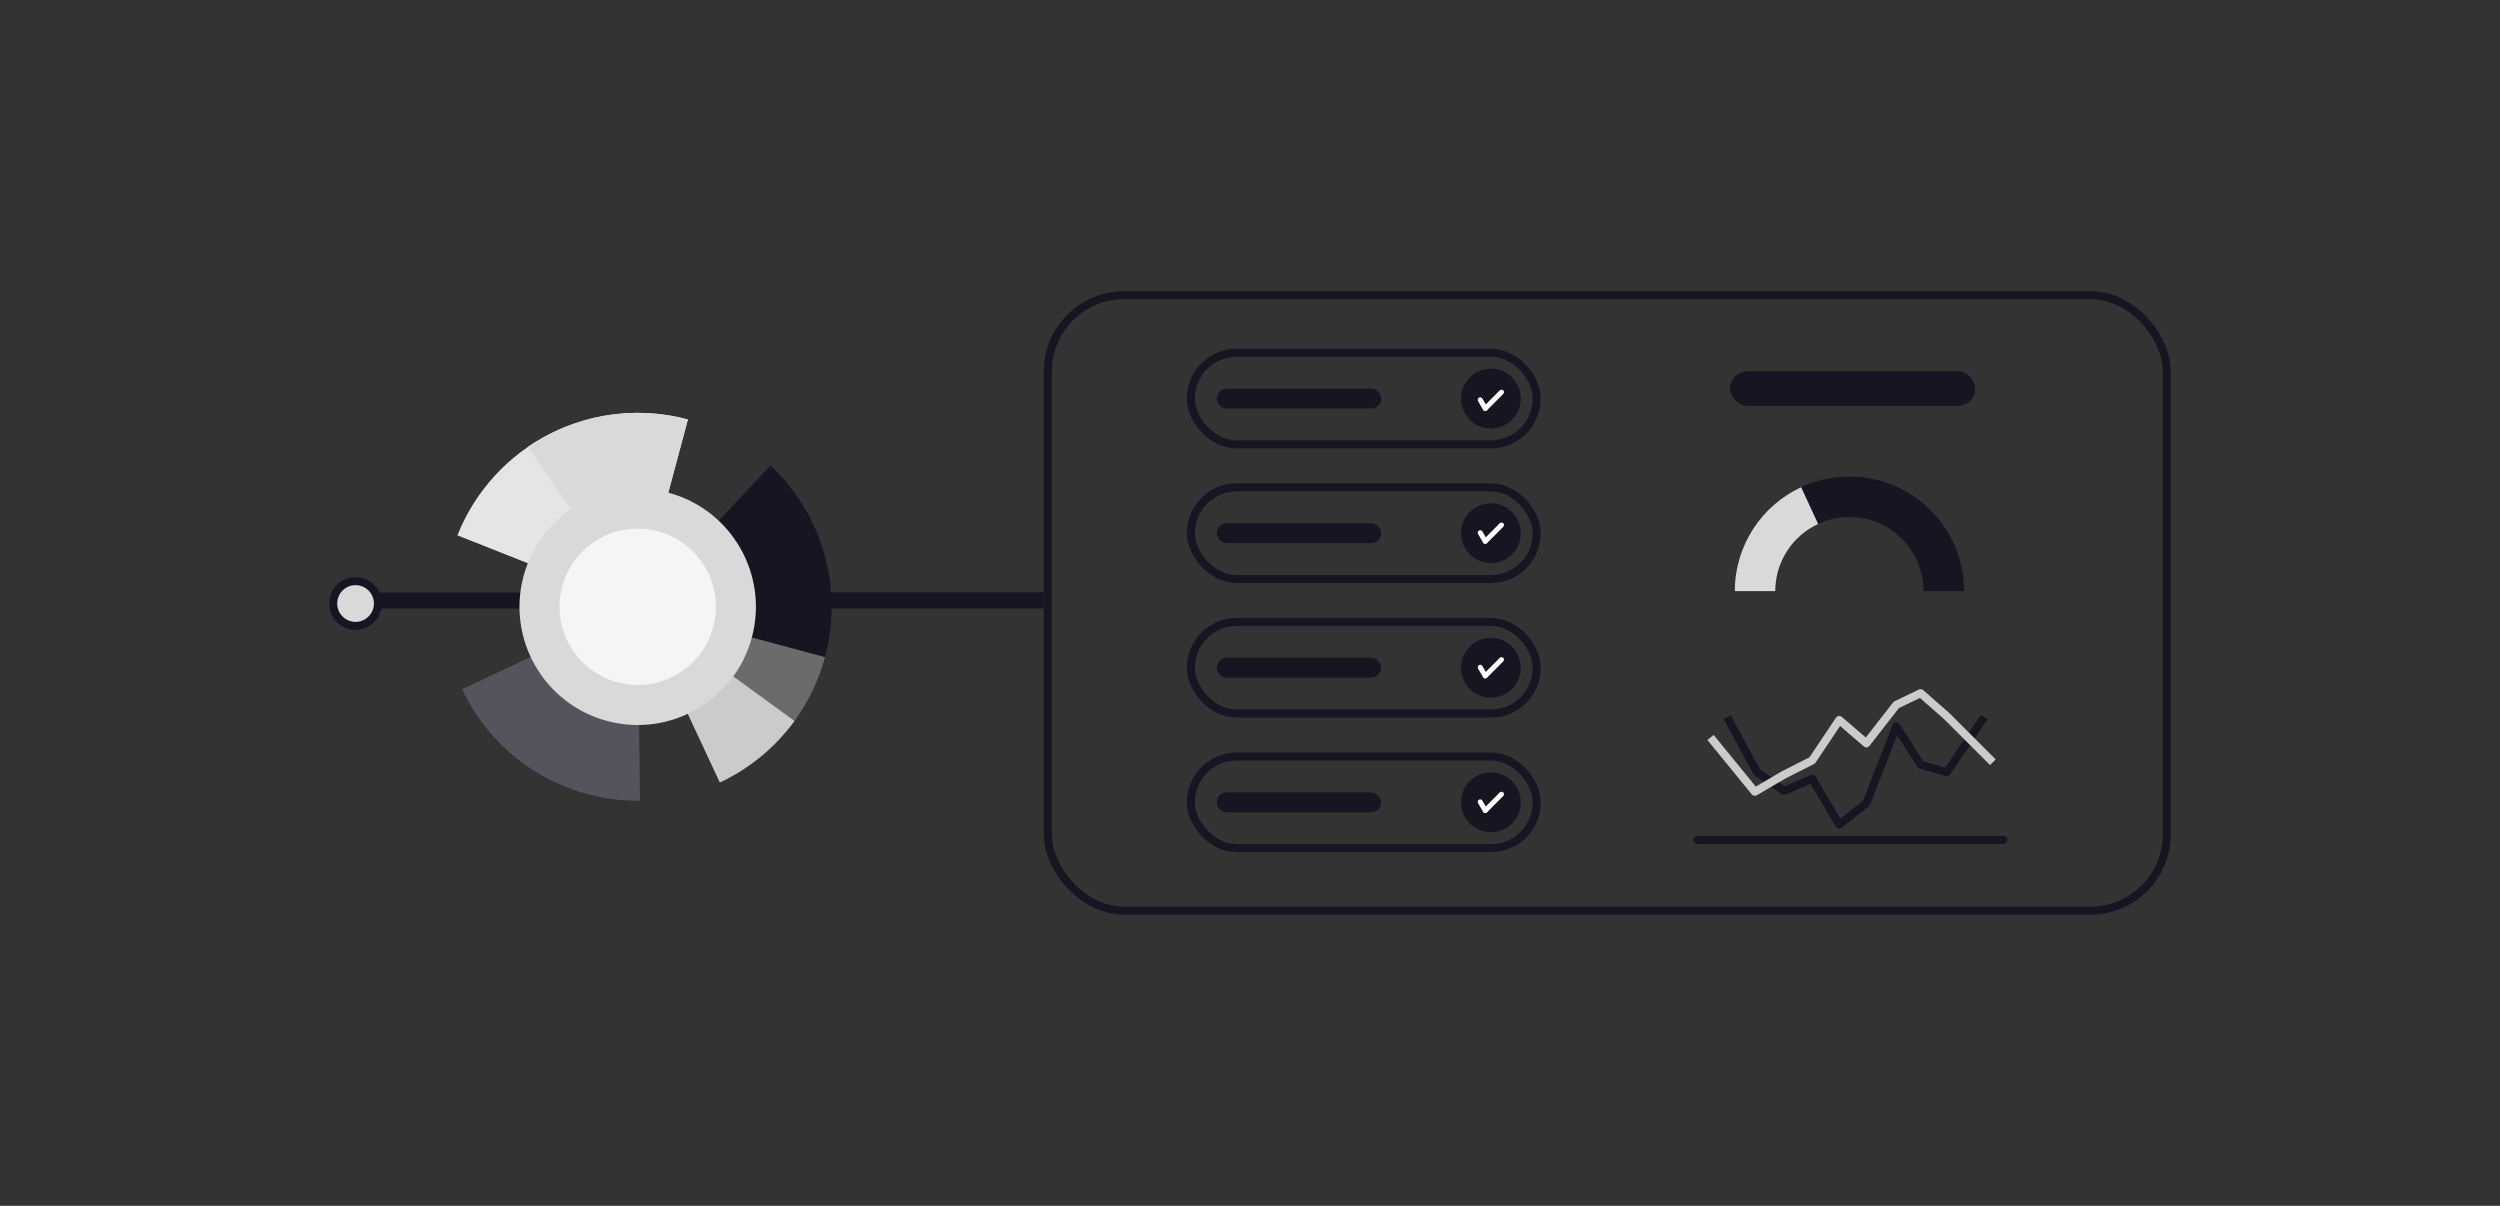 <svg width="311" height="150" viewBox="0 0 311 150" fill="none" xmlns="http://www.w3.org/2000/svg">
<rect x="0" y="0" width="311" height="150" fill="#333333" stroke="none"/>
<line x1="101.125" y1="74.695" x2="129.845" y2="74.695" stroke="#161623" stroke-width="2"/>
<line x1="44.334" y1="74.703" x2="65.189" y2="74.703" stroke="#161623" stroke-width="2"/>
<path d="M85.575 52.181C79.859 50.649 73.78 51.272 68.493 53.93C63.206 56.588 59.08 61.096 56.9 66.598L79.331 75.486L85.575 52.181Z" fill="#E5E5E5"/>
<path d="M85.575 52.181C82.21 51.279 78.689 51.117 75.255 51.705C71.821 52.294 68.555 53.619 65.682 55.59L79.331 75.486L85.575 52.181Z" fill="#D9D9D9"/>
<path d="M102.636 81.731C101.776 84.938 100.264 87.934 98.194 90.53L79.331 75.486L102.636 81.731Z" fill="#6B6B6B"/>
<path d="M98.835 89.688C96.436 92.984 93.24 95.617 89.548 97.343L79.331 75.486L98.835 89.688Z" fill="#CBCBCB"/>
<path d="M79.61 99.612C74.979 99.666 70.43 98.385 66.506 95.923C62.583 93.461 59.451 89.922 57.485 85.728L79.331 75.486L79.61 99.612Z" fill="#54545D"/>
<path d="M102.636 81.731C103.765 77.517 103.73 73.077 102.536 68.882C101.342 64.686 99.034 60.893 95.855 57.906L79.331 75.486L102.636 81.731Z" fill="#161623"/>
<circle cx="79.33" cy="75.486" r="14.703" transform="rotate(15 79.33 75.486)" fill="#D9D9D9"/>
<circle cx="79.331" cy="75.486" r="9.726" transform="rotate(15 79.331 75.486)" fill="#F5F5F5"/>
<rect x="130.347" y="36.717" width="139.206" height="76.566" rx="9.5" stroke="#161623"/>
<rect x="148.139" y="43.881" width="43.028" height="11.402" rx="5.701" stroke="#161623"/>
<rect x="148.139" y="60.624" width="43.028" height="11.402" rx="5.701" stroke="#161623"/>
<rect x="148.139" y="77.367" width="43.028" height="11.402" rx="5.701" stroke="#161623"/>
<rect x="148.139" y="94.11" width="43.028" height="11.402" rx="5.701" stroke="#161623"/>
<rect x="151.359" y="48.343" width="20.463" height="2.48" rx="1.24" fill="#161623"/>
<rect x="151.359" y="65.086" width="20.463" height="2.48" rx="1.24" fill="#161623"/>
<rect x="151.359" y="81.829" width="20.463" height="2.48" rx="1.24" fill="#161623"/>
<rect x="151.359" y="98.572" width="20.463" height="2.48" rx="1.24" fill="#161623"/>
<circle cx="185.466" cy="49.583" r="3.721" fill="#161623"/>
<circle cx="185.466" cy="66.327" r="3.721" fill="#161623"/>
<circle cx="185.466" cy="83.069" r="3.721" fill="#161623"/>
<circle cx="185.466" cy="99.812" r="3.721" fill="#161623"/>
<rect x="184.33" y="50.817" width="3.485" height="0.62" rx="0.31" transform="rotate(-45.229 184.33 50.817)" fill="white"/>
<rect x="184.649" y="51.231" width="1.86" height="0.62" rx="0.31" transform="rotate(-120.229 184.649 51.231)" fill="white"/>
<rect x="184.33" y="67.346" width="3.485" height="0.62" rx="0.31" transform="rotate(-45.229 184.33 67.346)" fill="white"/>
<rect x="184.649" y="67.76" width="1.86" height="0.62" rx="0.31" transform="rotate(-120.229 184.649 67.76)" fill="white"/>
<rect x="184.33" y="84.09" width="3.485" height="0.62" rx="0.31" transform="rotate(-45.229 184.33 84.09)" fill="white"/>
<rect x="184.649" y="84.504" width="1.86" height="0.62" rx="0.31" transform="rotate(-120.229 184.649 84.504)" fill="white"/>
<rect x="184.33" y="100.831" width="3.485" height="0.62" rx="0.31" transform="rotate(-45.229 184.33 100.831)" fill="white"/>
<rect x="184.649" y="101.245" width="1.86" height="0.62" rx="0.31" transform="rotate(-120.229 184.649 101.245)" fill="white"/>
<rect x="215.23" y="46.188" width="30.486" height="4.307" rx="2.154" fill="#161623"/>
<path d="M230.069 59.281C237.944 59.281 244.329 65.665 244.329 73.54H239.288C239.288 68.448 235.16 64.32 230.068 64.32C224.976 64.32 220.847 68.448 220.847 73.54H215.809C215.809 65.665 222.193 59.281 230.069 59.281Z" fill="#161623"/>
<path d="M226.176 65.181C223.028 66.648 220.846 69.839 220.846 73.54H215.808C215.808 67.811 219.187 62.872 224.061 60.605L226.176 65.181Z" fill="#D9D9D9"/>
<path d="M211.168 104.488L249.225 104.488" stroke="#161623" stroke-linecap="round"/>
<path d="M214.85 89.2L218.572 96.061L221.945 98.387L225.434 96.876L228.806 102.574L232.179 99.899L235.9 90.363L238.924 95.131L242.18 96.061L246.832 89.2" stroke="#161623" stroke-linejoin="round"/>
<path d="M212.79 91.74L218.3 98.498L221.944 96.366L225.433 94.599L228.806 89.569L232.178 92.468L235.9 87.685L238.923 86.23L242.18 89.089L247.914 94.823" stroke="#CBCBCB" stroke-linejoin="round"/>
<circle cx="44.231" cy="75.077" r="2.784" fill="#D9D9D9" stroke="#161623"/>
</svg>

